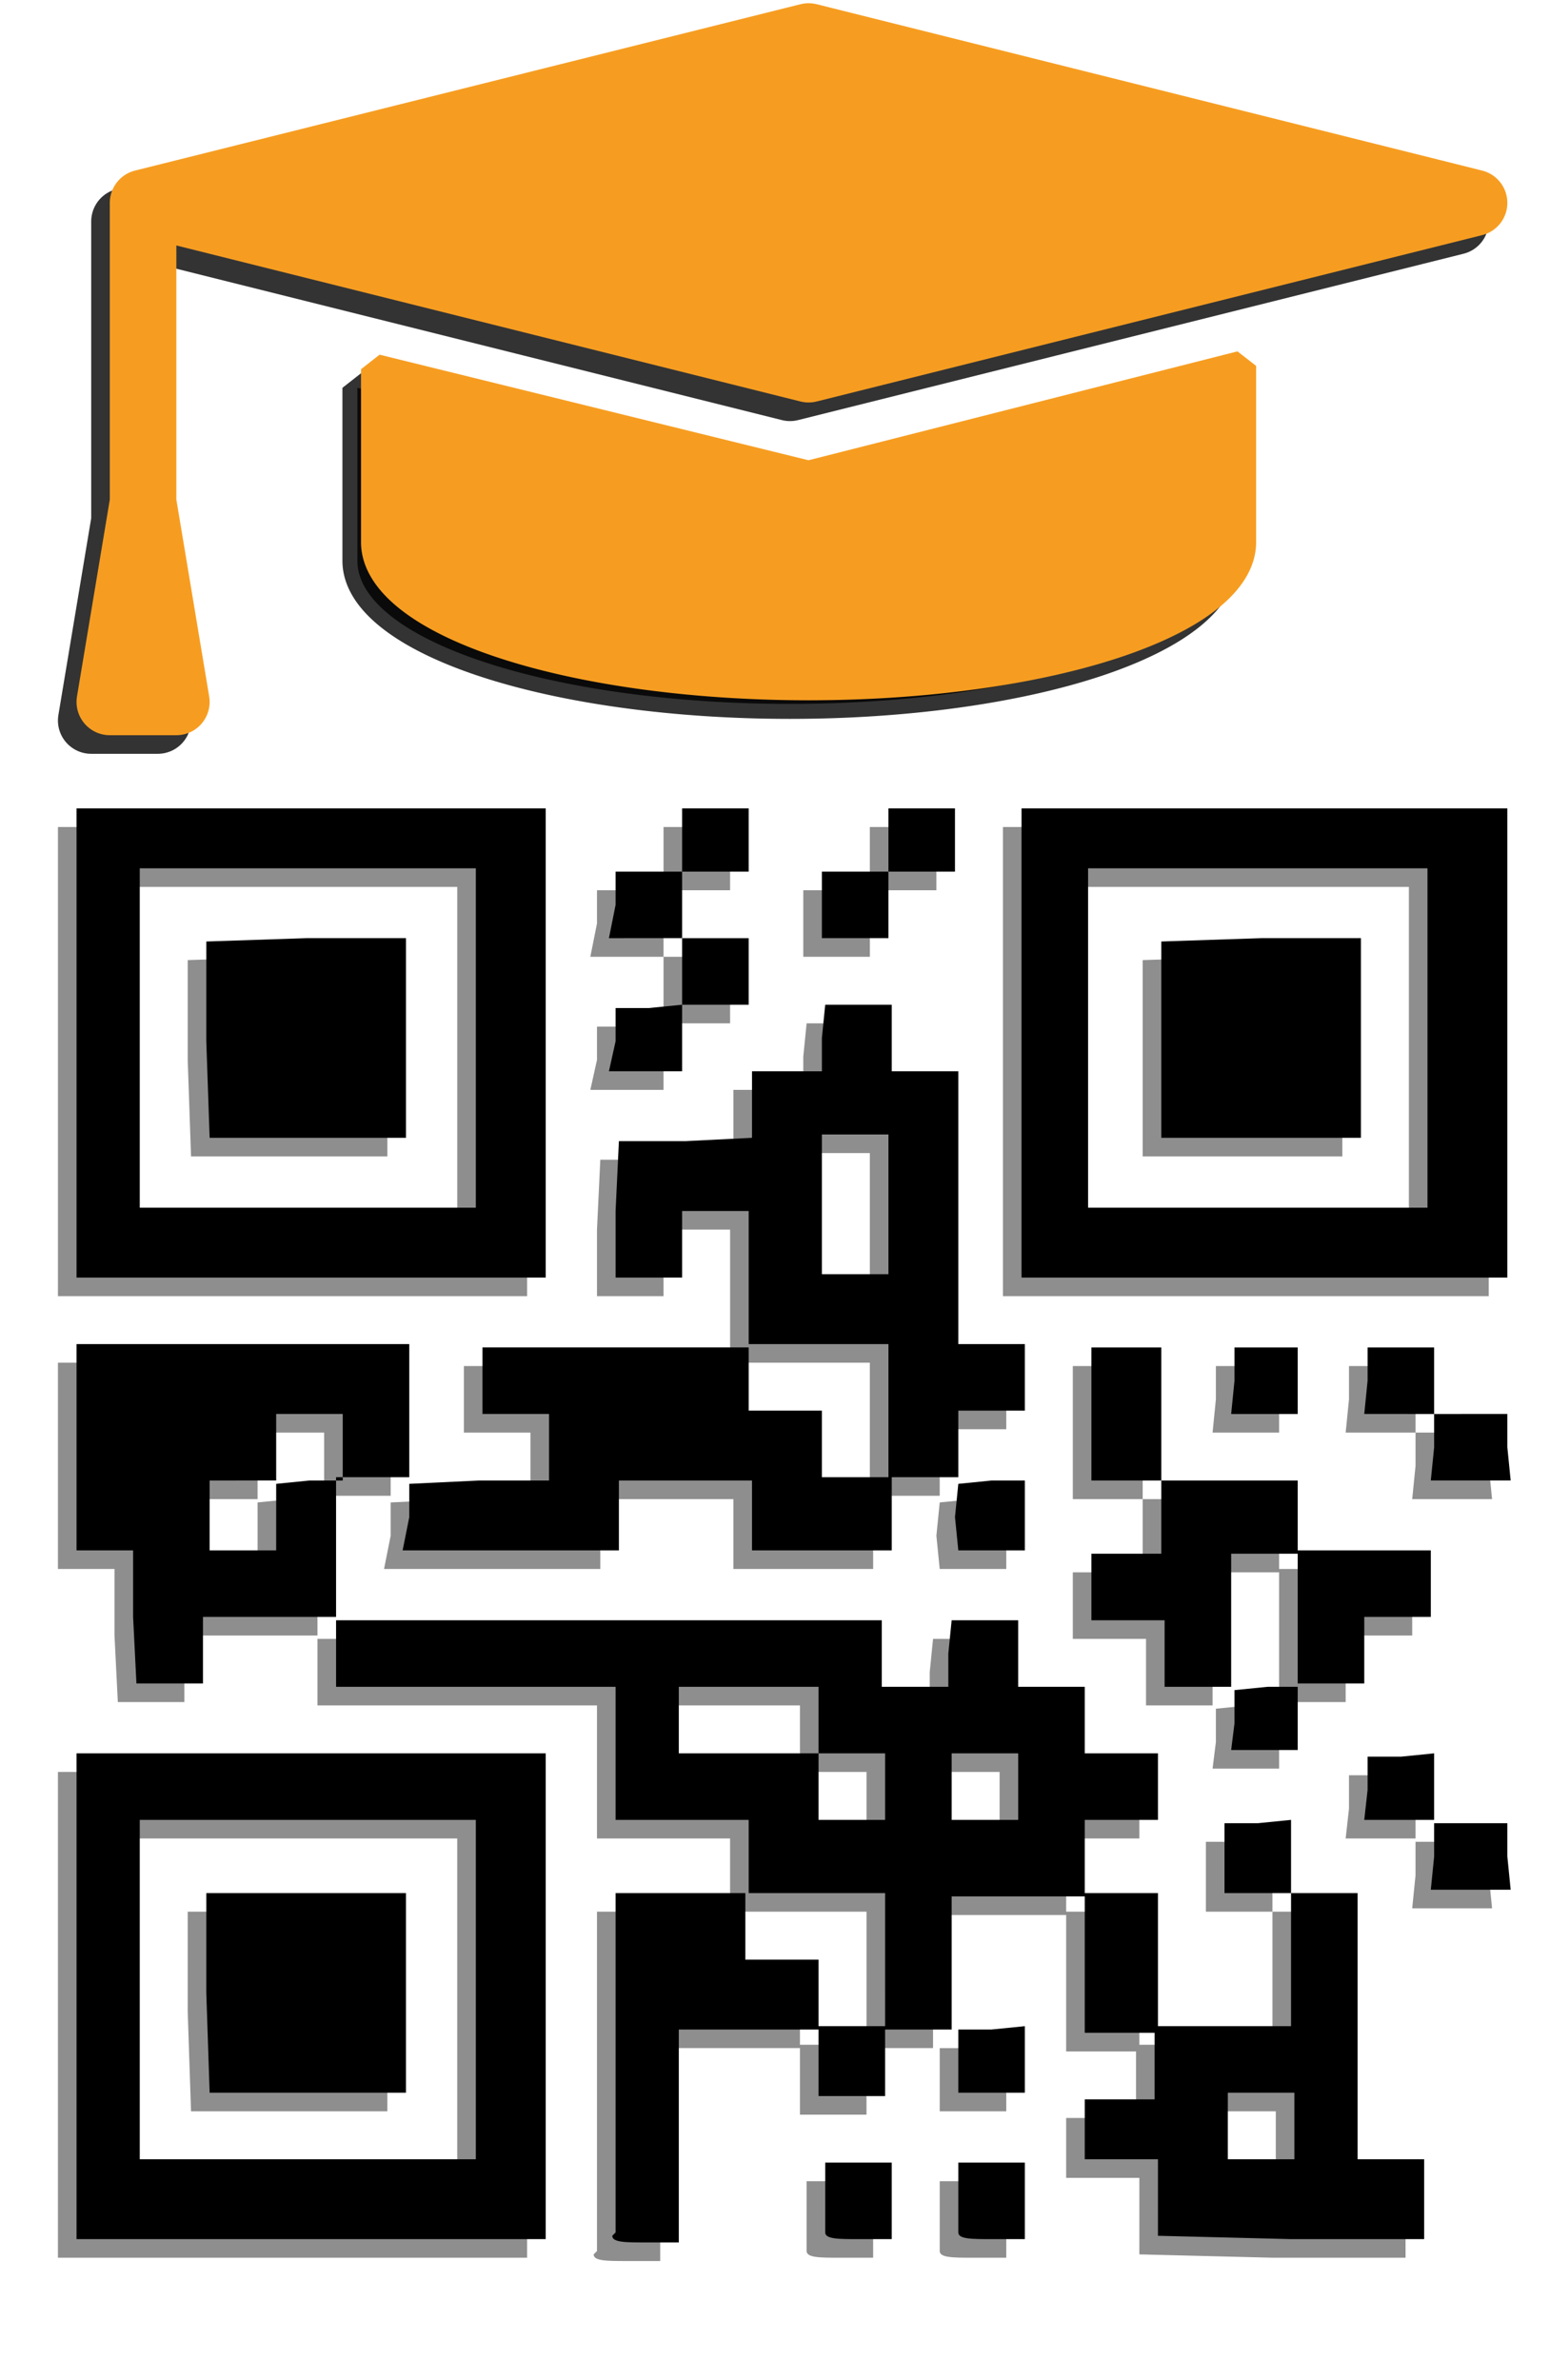 <?xml version="1.0" encoding="UTF-8" standalone="no"?>
<svg
   xml:space="preserve"
   viewBox="0 0 46.582 71.526"
   version="1.1"
   id="svg3"
   sodipodi:docname="pupilid-opt.svg"
   width="46.582"
   height="71.526"
   inkscape:version="1.4 (e7c3feb1, 2024-10-09)"
   xmlns:inkscape="http://www.inkscape.org/namespaces/inkscape"
   xmlns:sodipodi="http://sodipodi.sourceforge.net/DTD/sodipodi-0.dtd"
   xmlns="http://www.w3.org/2000/svg"
   xmlns:svg="http://www.w3.org/2000/svg"><defs
     id="defs3"><filter
       inkscape:collect="always"
       style="color-interpolation-filters:sRGB"
       id="filter6"
       x="-0.04"
       y="-0.083"
       width="1.081"
       height="1.166"><feGaussianBlur
         inkscape:collect="always"
         stdDeviation="0.274"
         id="feGaussianBlur6" /></filter></defs><sodipodi:namedview
     id="namedview3"
     pagecolor="#ffffff"
     bordercolor="#000000"
     borderopacity="0.25"
     inkscape:showpageshadow="2"
     inkscape:pageopacity="0.0"
     inkscape:pagecheckerboard="0"
     inkscape:deskcolor="#d1d1d1"
     inkscape:zoom="5.3669363"
     inkscape:cx="4.0991729"
     inkscape:cy="53.009759"
     inkscape:window-width="1968"
     inkscape:window-height="1124"
     inkscape:window-x="0"
     inkscape:window-y="48"
     inkscape:window-maximized="0"
     inkscape:current-layer="svg3" /><g
     fill="#f69d21"
     stroke="#f69d21"
     stroke-miterlimit="64.6"
     id="g5"
     style="fill:#000000;fill-opacity:0.8;stroke:#000000;stroke-opacity:0.8;filter:url(#filter6)"
     transform="translate(1.741,0.656)"><path
       stroke-linejoin="bevel"
       stroke-width="0.9"
       d="m 9,11 v 5.2 a 13,4.3 0 0 0 13,4.3 13,4.3 0 0 0 13,-4.3 v -5.3 l -13,3.3 z"
       id="path4"
       style="fill:#000000;fill-opacity:0.8;stroke:#000000;stroke-opacity:0.8" /><path
       stroke-linecap="round"
       stroke-linejoin="round"
       stroke-width="2"
       d="M 2,6 22,11 42,6 22,1 Z m 0,0 v 9 L 1,21 H 3 L 2,15"
       id="path5"
       style="fill:#000000;fill-opacity:0.8;stroke:#000000;stroke-opacity:0.8" /></g><path
     d="m 1.741,60.556 v -7.3 h 14.1 v 14.6 h -14.1 z m 12,-0.2 v -5.1 h -10.1 v 10.2 h 10.1 z m -8.1,0.1 v -3 h 6 v 6 h -5.9 z m 12.3,7.2 v -10.2 h 4 v -2.2 h -4 v -4 h -8.4 v -2 h 16.4 v 2 h 2 v -1 l 0.1,-1 h 2 v 2 h 2 v 2 h 2.2 v 2 h -2.2 v 2.2 h 2.2 v 4 h 4 v -4 h -2 v -2.1 h 1 l 1,-0.1 v 2.2 h 2 v 8 h 2 v 2.4 h -4 l -4,-0.1 v -2.3 h -2.2 v -1.8 h 2.1 v -2 h -2.1 v -4.1 h -4 v 4 h -2 v 2 h -2 v -2 h -4.2 v 6.4 h -1 c -0.6,0 -1,0 -1,-0.2 z m 20.4,-3.2 v -1 h -2 v 2 h 2 z m -12.3,-5 v -2 h -4.2 v 2 h 2.2 v 2 h 2 z m 0,-5.2 v -1 h -2 v -2 h -4.2 v 2 h 4.2 v 2 h 2 z m 4,0 v -1 h -2 v 2 h 2 z m -5.8,13.4 v -2.1 h 2 v 2.3 h -1 c -0.6,0 -1,0 -1,-0.2 z m 4,0 v -2.1 h 2 v 2.3 h -1 c -0.6,0 -1,0 -1,-0.2 z m 0,-5.1 v -1 h 1 l 1,-0.1 v 2 h -2 z m 14.3,-6.2 v -1 h 2.2 v 1 l 0.1,1 h -2.4 z m -2,-2 v -1 h 1 l 1,-0.1 v 2 h -2.1 z m -4,-2 v -1 l 1,-0.1 h 0.9 v -4 h -2 v 4 h -2 v -2 h -2.2 v -2 h 2.1 v -2.2 h -2.1 v -4 h 2.1 v 4 h 4.1 v 2.1 h 4 v 2 h -2 v 2 h -2 v 2 h -2 z m -33.1,-3.2 v -2 h -1.7 v -6.2 h 10 v 4 h -2.2 v 4.2 h -4 v 2 h -2 z m 4.3,-3 v -1 l 1,-0.1 h 1 v -2 h -2 v 2 h -2 v 2.1 h 2 z m 4,0 v -1 l 2.1,-0.1 h 2.1 v -2 h -2 v -2 h 8 v -4.1 h -2 v 2 h -2 v -2 l 0.1,-2.1 h 2 l 2,-0.1 v -2 h 2.1 v -1 l 0.1,-1 h 2 v 2 h 2 v 8.2 h 2 v 2 h -2 v 2 h -2 v 2.2 h -4.2 v -2.1 h -4 v 2.1 h -6.5 z m 14.4,-3.2 v -2 h -4.2 v 2 h 2.2 v 2 h 2 z m 0,-6 v -2.3 h -2 v 4.2 h 2 z m 2,9.2 0.1,-1 1,-0.1 h 1 v 2.1 h -2 z m 14.4,-2.1 v -1 h 2.2 v 1 l 0.1,1 h -2.4 z m -6,-2 v -1 h 1.9 v 2 h -2 z m 4,0 v -1 h 2 v 2 h -2.1 z m -38.8,-10.1 v -7.1 h 14.1 v 14.1 h -14.1 z m 12,-0.1 v -5.2 h -10.1 v 10.2 h 10.1 z m -8.1,0 v -3 l 3,-0.1 h 3 v 6 h -5.9 z m 24.5,0 v -7 h 14.6 v 14.1 h -14.6 z m 12.2,0 v -5.2 h -10.2 v 10.2 h 10.2 z m -8,0 v -3 l 3,-0.1 h 3 v 6 h -6 z m -16.4,0 v -1 h 1 l 1,-0.1 v -2 h 2 v 2 h -2 v 2 h -2.2 z m 0,-4.1 v -1 h 2 v -1.9 h 2 v 1.9 h -2 v 2 h -2.2 z m 6.2,0 v -1 h 2 v -1.9 h 2 v 1.9 h -2 v 2 h -2 z"
     id="path6"
     style="fill:#727272;fill-opacity:0.8;stroke:none;stroke-opacity:0.8;filter:url(#filter6)" /><g
     id="g3"
     transform="translate(2.3,0.097)"><g
       fill="#f69d21"
       stroke="#f69d21"
       stroke-miterlimit="64.6"
       id="g2"><path
         stroke-linejoin="bevel"
         stroke-width="0.9"
         d="m 9,11 v 5.2 a 13,4.3 0 0 0 13,4.3 13,4.3 0 0 0 13,-4.3 v -5.3 l -13,3.3 z"
         id="path1" /><path
         stroke-linecap="round"
         stroke-linejoin="round"
         stroke-width="2"
         d="M 2,6 22,11 42,6 22,1 Z m 0,0 v 9 L 1,21 H 3 L 2,15"
         id="path2" /></g><path
       d="M 0,59.9 V 52.6 H 14.1 V 67.2 H 0 Z M 12,59.7 V 54.6 H 1.9 V 64.8 H 12 Z m -8.1,0.1 v -3 h 6 v 6 H 4 Z M 16.2,67 V 56.8 h 4 v -2.2 h -4 v -4 H 7.8 v -2 h 16.4 v 2 h 2 v -1 l 0.1,-1 h 2 v 2 h 2 v 2 h 2.2 v 2 h -2.2 v 2.2 h 2.2 v 4 h 4 v -4 h -2 v -2.1 h 1 l 1,-0.1 v 2.2 h 2 v 8 h 2 v 2.4 h -4 l -4,-0.1 V 64.8 H 30.3 V 63 h 2.1 v -2 h -2.1 v -4.1 h -4 v 4 h -2 v 2 h -2 v -2 h -4.2 v 6.4 h -1 c -0.6,0 -1,0 -1,-0.2 z m 20.4,-3.2 v -1 h -2 v 2 h 2 z m -12.3,-5 v -2 h -4.2 v 2 h 2.2 v 2 h 2 z m 0,-5.2 v -1 h -2 v -2 h -4.2 v 2 h 4.2 v 2 h 2 z m 4,0 v -1 h -2 v 2 h 2 z M 22.5,67 v -2.1 h 2 v 2.3 h -1 c -0.6,0 -1,0 -1,-0.2 z m 4,0 v -2.1 h 2 v 2.3 h -1 c -0.6,0 -1,0 -1,-0.2 z m 0,-5.1 v -1 h 1 l 1,-0.1 v 2 h -2 z m 14.3,-6.2 v -1 H 43 v 1 l 0.1,1 h -2.4 z m -2,-2 v -1 h 1 l 1,-0.1 v 2 h -2.1 z m -4,-2 v -1 l 1,-0.1 h 0.9 v -4 h -2 v 4 h -2 v -2 h -2.2 v -2 h 2.1 v -2.2 h -2.1 v -4 h 2.1 v 4 h 4.1 v 2.1 h 4 v 2 h -2 v 2 h -2 v 2 h -2 z M 1.7,48.5 v -2 H 0 v -6.2 h 10 v 4 H 7.8 v 4.2 h -4 v 2 h -2 z m 4.3,-3 v -1 l 1,-0.1 h 1 v -2 H 6 v 2 H 4 v 2.1 h 2 z m 4,0 v -1 l 2.1,-0.1 h 2.1 v -2 h -2 v -2 h 8 v -4.1 h -2 v 2 h -2 v -2 l 0.1,-2.1 h 2 l 2,-0.1 v -2 h 2.1 v -1 l 0.1,-1 h 2 v 2 h 2 v 8.2 h 2 v 2 h -2 v 2 h -2 v 2.2 h -4.2 v -2.1 h -4 v 2.1 H 9.8 Z m 14.4,-3.2 v -2 h -4.2 v 2 h 2.2 v 2 h 2 z m 0,-6 V 34 h -2 v 4.2 h 2 z m 2,9.2 0.1,-1 1,-0.1 h 1 v 2.1 h -2 z m 14.4,-2.1 v -1 H 43 v 1 l 0.1,1 h -2.4 z m -6,-2 v -1 h 1.9 v 2 h -2 z m 4,0 v -1 h 2 v 2 H 38.7 Z M 0,31.3 V 24.2 H 14.1 V 38.3 H 0 Z M 12,31.2 V 26 H 1.9 V 36.2 H 12 Z m -8.1,0 v -3 l 3,-0.1 h 3 v 6 H 4 Z m 24.5,0 v -7 H 43 V 38.3 H 28.4 Z m 12.2,0 V 26 H 30.4 v 10.2 h 10.2 z m -8,0 v -3 l 3,-0.1 h 3 v 6 h -6 z m -16.4,0 v -1 h 1 l 1,-0.1 v -2 h 2 v 2 h -2 v 2 H 16 Z m 0,-4.1 v -1 h 2 v -1.9 h 2 v 1.9 h -2 v 2 H 16 Z m 6.2,0 v -1 h 2 v -1.9 h 2 v 1.9 h -2 v 2 h -2 z"
       id="path3" /></g></svg>
